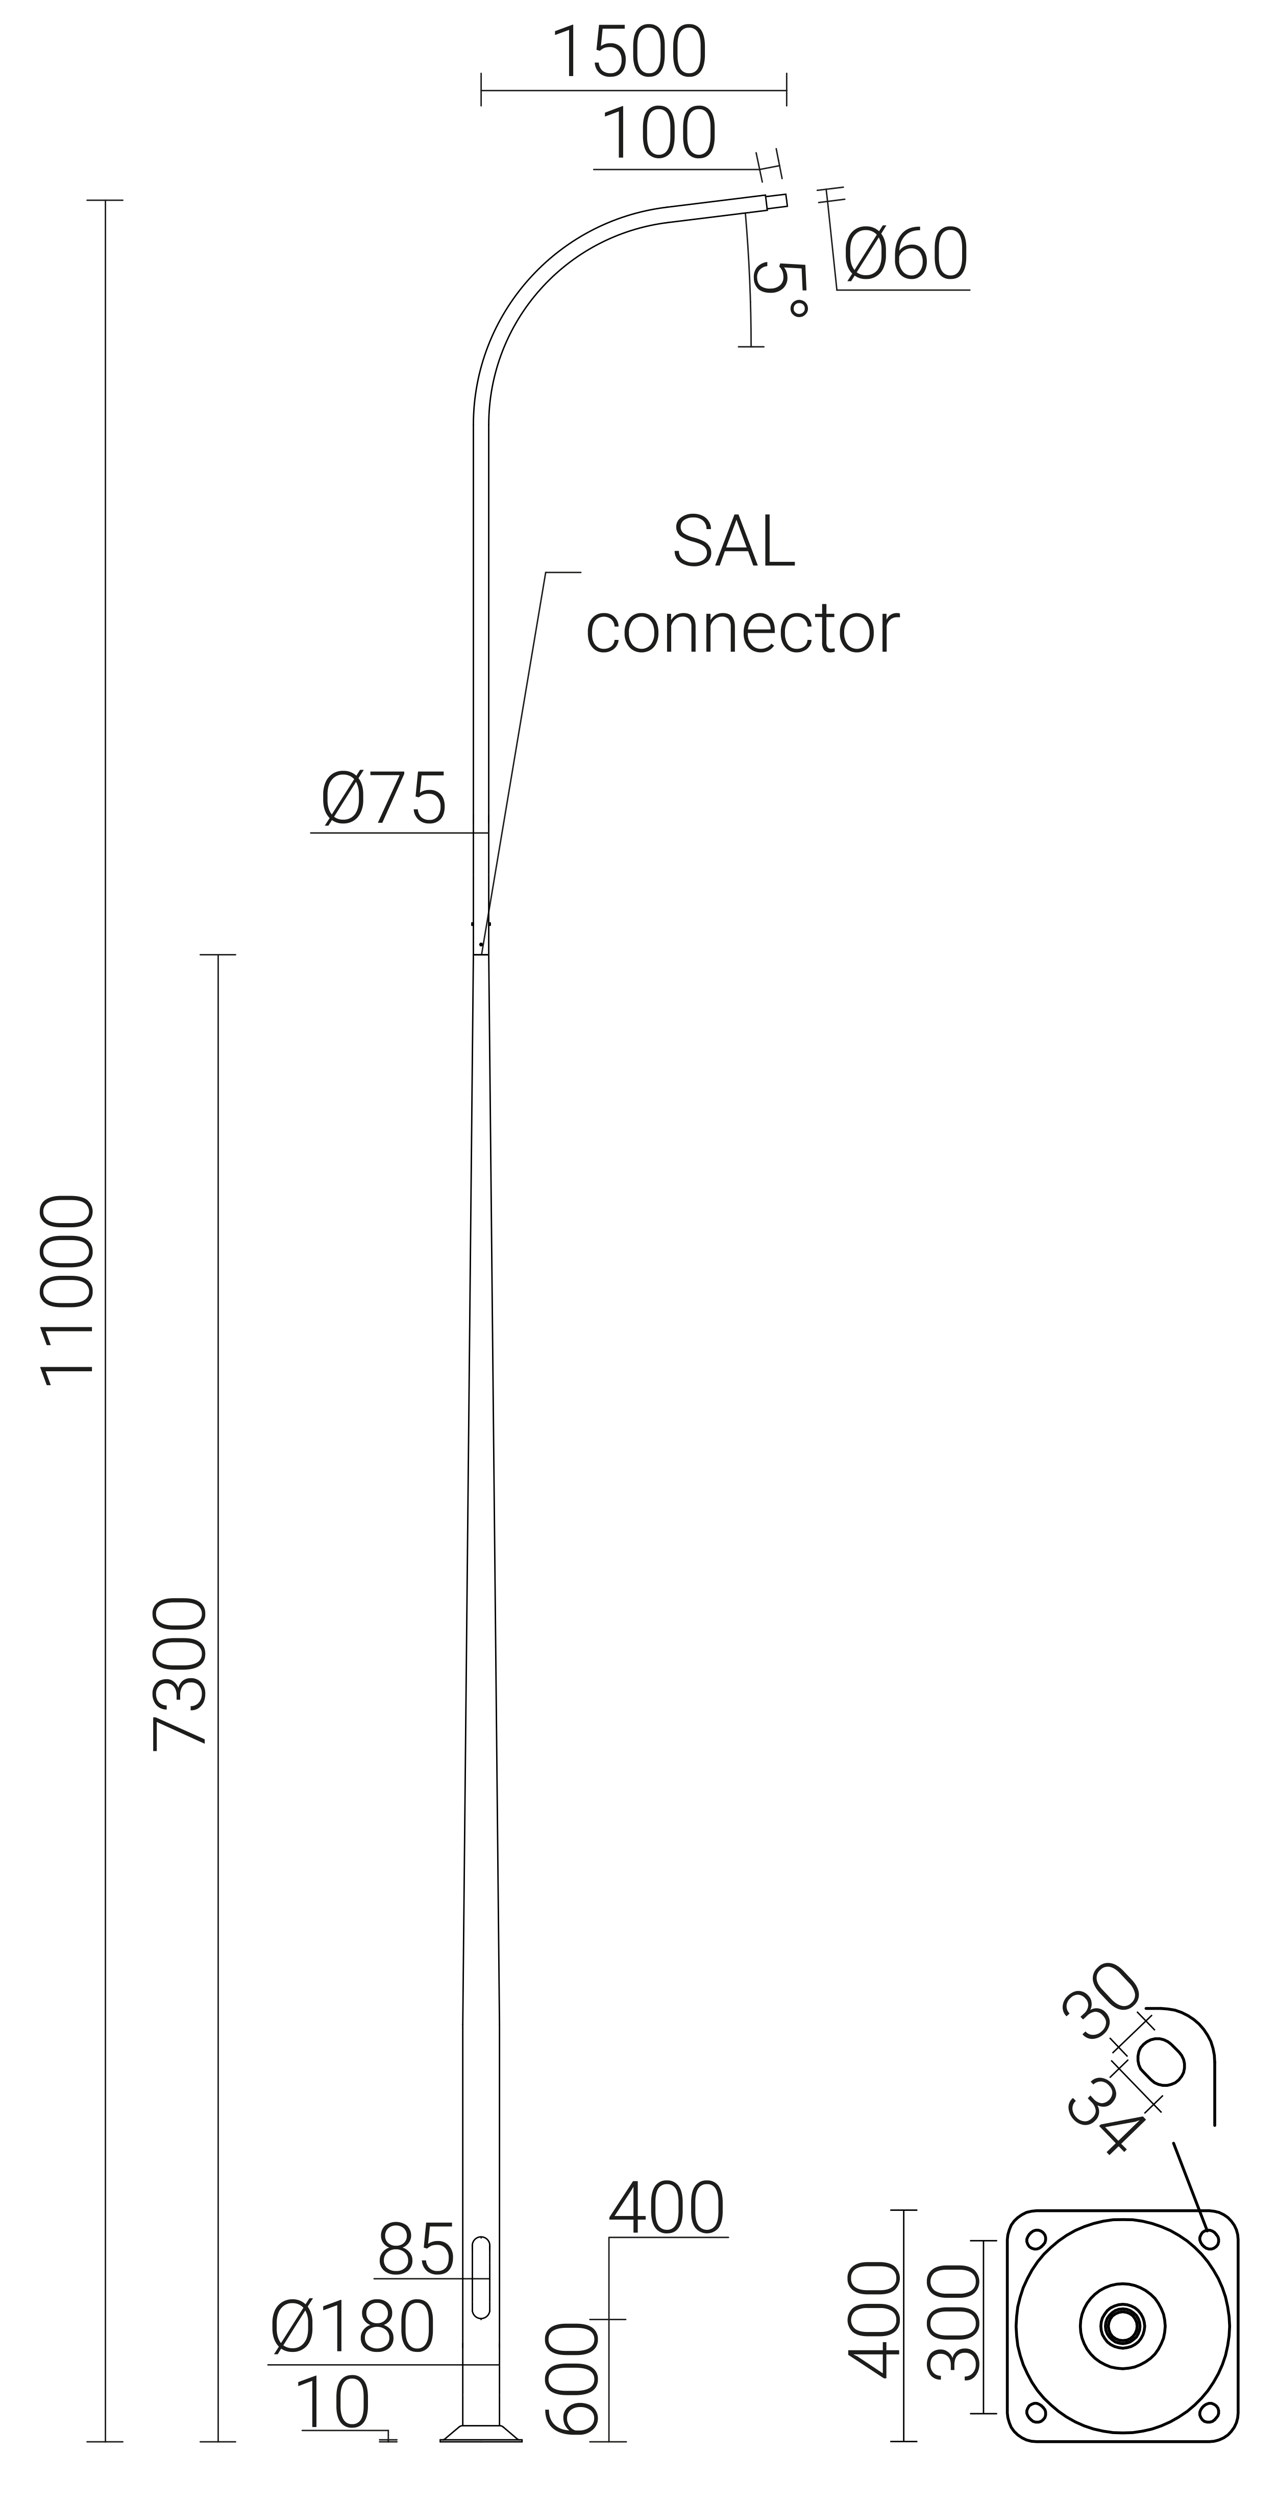 <svg xmlns="http://www.w3.org/2000/svg" viewBox="0 0 889.5 1741.8" preserveAspectRatio="xMinYMin" height="1741.8px">
  <title>42722 SAL-11 WLN1-1,5-3,7-5</title>
  <g>
    <polygon points="843 1701 846.4 1700.7 849.8 1699.8 853.1 1698.3 856 1696.3 858.3 1693.9 860.4 1691 861.9 1687.8 862.8 1684.4 863.1 1681 863.1 1560.2 862.8 1556.8 861.9 1553.4 860.4 1550.2 858.3 1547.3 856 1544.9 853.1 1542.9 849.8 1541.3 846.4 1540.5 843 1540.1 722.5 1540.1 718.9 1540.5 715.5 1541.3 712.4 1542.9 709.5 1544.9 707 1547.3 704.9 1550.2 703.6 1553.4 702.6 1556.8 702.2 1560.2 702.2 1681 702.6 1684.4 703.6 1687.8 704.9 1691 707 1693.9 709.5 1696.3 712.4 1698.3 715.5 1699.8 718.9 1700.7 722.5 1701 843 1701" style="fill: none;stroke: #000;stroke-linecap: round;stroke-linejoin: round;stroke-width: 2px"/>
    <line x1="839.3" y1="1676" x2="838.1" y2="1677.2" style="fill: none;stroke: #000;stroke-linecap: round;stroke-linejoin: round;stroke-width: 2px"/>
    <polyline points="847.8 1684.5 849 1683 849.5 1681.3 849.5 1679.4 849 1677.6 847.8 1676 846.3 1675 844.6 1674.3 842.7 1674.3 840.8 1675 839.3 1676" style="fill: none;stroke: #000;stroke-linecap: round;stroke-linejoin: round;stroke-width: 2px"/>
    <line x1="846.8" y1="1685.7" x2="847.8" y2="1684.5" style="fill: none;stroke: #000;stroke-linecap: round;stroke-linejoin: round;stroke-width: 2px"/>
    <polyline points="838.1 1677.2 837.1 1678.7 836.4 1680.4 836.4 1682.5 837.1 1684.2 838.1 1685.7 839.6 1686.9 841.5 1687.4 843.4 1687.4 845.2 1686.9 846.8 1685.7" style="fill: none;stroke: #000;stroke-linecap: round;stroke-linejoin: round;stroke-width: 2px"/>
    <polygon points="857.2 1620.6 856.8 1613.8 855.8 1607 854.3 1600.2 852.1 1593.7 849.3 1587.4 845.9 1581.5 842 1575.7 837.6 1570.4 832.8 1565.6 827.6 1561.2 821.8 1557.3 815.8 1553.9 809.5 1551.2 803.1 1549 796.4 1547.4 789.6 1546.4 782.7 1546.3 775.9 1546.4 769.1 1547.4 762.4 1549 755.8 1551.2 749.5 1553.9 743.5 1557.3 737.9 1561.2 732.7 1565.6 727.7 1570.4 723.3 1575.7 719.4 1581.5 716.2 1587.4 713.3 1593.7 711.2 1600.2 709.5 1607 708.7 1613.8 708.3 1620.6 708.7 1627.4 709.5 1634.2 711.2 1641 713.3 1647.4 716.2 1653.7 719.4 1659.7 723.3 1665.5 727.7 1670.7 732.7 1675.5 737.9 1679.9 743.5 1683.8 749.5 1687.2 755.8 1690 762.4 1692.2 769.1 1693.7 775.9 1694.7 782.7 1694.9 789.6 1694.7 796.4 1693.7 803.1 1692.2 809.5 1690 815.8 1687.2 821.8 1683.8 827.6 1679.9 832.8 1675.5 837.6 1670.7 842 1665.5 845.9 1659.7 849.3 1653.7 852.1 1647.4 854.3 1641 855.8 1634.2 856.8 1627.4 857.2 1620.6" style="fill: none;stroke: #000;stroke-linecap: round;stroke-linejoin: round;stroke-width: 2px"/>
    <line x1="838.1" y1="1563.9" x2="839.3" y2="1565.1" style="fill: none;stroke: #000;stroke-linecap: round;stroke-linejoin: round;stroke-width: 2px"/>
    <polyline points="846.8 1555.4 845.2 1554.3 843.4 1553.7 841.5 1553.7 839.6 1554.3 838.1 1555.4 837.1 1557 836.4 1558.7 836.4 1560.5 837.1 1562.4 838.1 1563.9" style="fill: none;stroke: #000;stroke-linecap: round;stroke-linejoin: round;stroke-width: 2px"/>
    <line x1="847.8" y1="1556.6" x2="846.8" y2="1555.4" style="fill: none;stroke: #000;stroke-linecap: round;stroke-linejoin: round;stroke-width: 2px"/>
    <polyline points="839.3 1565.1 840.8 1566.2 842.7 1566.8 844.6 1566.8 846.3 1566.2 847.8 1565.1 849 1563.6 849.5 1561.7 849.5 1559.9 849 1558.2 847.8 1556.6" style="fill: none;stroke: #000;stroke-linecap: round;stroke-linejoin: round;stroke-width: 2px"/>
    <line x1="726" y1="1565.1" x2="727.2" y2="1563.9" style="fill: none;stroke: #000;stroke-linecap: round;stroke-linejoin: round;stroke-width: 2px"/>
    <polyline points="717.5 1556.6 716.5 1558.2 715.8 1559.9 715.8 1561.7 716.5 1563.6 717.5 1565.1 719.1 1566.2 720.9 1566.8 722.8 1566.8 724.5 1566.2 726 1565.1" style="fill: none;stroke: #000;stroke-linecap: round;stroke-linejoin: round;stroke-width: 2px"/>
    <line x1="718.7" y1="1555.4" x2="717.5" y2="1556.6" style="fill: none;stroke: #000;stroke-linecap: round;stroke-linejoin: round;stroke-width: 2px"/>
    <polyline points="727.2 1563.9 728.4 1562.4 728.9 1560.5 728.9 1558.7 728.4 1557 727.2 1555.4 725.7 1554.3 724 1553.7 721.9 1553.7 720.2 1554.3 718.7 1555.4" style="fill: none;stroke: #000;stroke-linecap: round;stroke-linejoin: round;stroke-width: 2px"/>
    <line x1="727.2" y1="1677.2" x2="726" y2="1676" style="fill: none;stroke: #000;stroke-linecap: round;stroke-linejoin: round;stroke-width: 2px"/>
    <polyline points="718.7 1685.7 720.2 1686.9 721.9 1687.4 724 1687.4 725.7 1686.9 727.2 1685.7 728.4 1684.2 728.9 1682.5 728.9 1680.4 728.4 1678.7 727.2 1677.2" style="fill: none;stroke: #000;stroke-linecap: round;stroke-linejoin: round;stroke-width: 2px"/>
    <line x1="717.5" y1="1684.5" x2="718.7" y2="1685.7" style="fill: none;stroke: #000;stroke-linecap: round;stroke-linejoin: round;stroke-width: 2px"/>
    <polyline points="726 1676 724.5 1675 722.8 1674.3 720.9 1674.3 719.1 1675 717.5 1676 716.5 1677.6 715.8 1679.4 715.8 1681.3 716.5 1683 717.5 1684.5" style="fill: none;stroke: #000;stroke-linecap: round;stroke-linejoin: round;stroke-width: 2px"/>
    <polygon points="812.3 1620.6 811.9 1616.3 811.1 1612.2 809.5 1608.3 807.5 1604.6 805.1 1601.2 802.1 1598.3 798.6 1595.7 794.9 1593.7 791 1592.2 786.9 1591.3 782.7 1591 778.4 1591.3 774.3 1592.2 770.4 1593.7 766.7 1595.7 763.3 1598.3 760.4 1601.2 757.8 1604.6 755.8 1608.3 754.3 1612.2 753.4 1616.3 753.1 1620.6 753.4 1624.8 754.3 1628.9 755.8 1632.8 757.8 1636.6 760.4 1640 763.3 1642.9 766.7 1645.4 770.4 1647.4 774.3 1649 778.4 1649.8 782.7 1650.2 786.9 1649.8 791 1649 794.9 1647.4 798.6 1645.4 802.1 1642.9 805.1 1640 807.5 1636.6 809.5 1632.8 811.1 1628.9 811.9 1624.8 812.3 1620.6" style="fill: none;stroke: #000;stroke-linecap: round;stroke-linejoin: round;stroke-width: 2px"/>
    <polygon points="798 1620.6 797.6 1617.5 796.8 1614.8 795.4 1612.1 793.5 1609.7 791.2 1607.8 788.6 1606.5 785.7 1605.6 782.7 1605.3 779.8 1605.6 776.9 1606.5 774.2 1607.8 771.9 1609.7 770.1 1612.1 768.5 1614.8 767.7 1617.5 767.4 1620.6 767.7 1623.6 768.5 1626.4 770.1 1629.1 771.9 1631.5 774.2 1633.3 776.9 1634.7 779.8 1635.5 782.7 1635.9 785.7 1635.5 788.6 1634.7 791.2 1633.3 793.5 1631.5 795.4 1629.1 796.8 1626.4 797.6 1623.6 798 1620.6" style="fill: none;stroke: #000;stroke-linecap: round;stroke-linejoin: round;stroke-width: 2px"/>
    <polygon points="794.7 1620.6 794.4 1617.9 793.5 1615.3 792.2 1613.1 790.1 1611.2 787.9 1609.7 785.4 1608.8 782.7 1608.5 779.9 1608.8 777.4 1609.7 775.2 1611.2 773.3 1613.1 771.8 1615.3 770.9 1617.9 770.6 1620.6 770.9 1623.3 771.8 1625.8 773.3 1628.1 775.2 1629.9 777.4 1631.5 779.9 1632.3 782.7 1632.7 785.4 1632.3 787.9 1631.5 790.1 1629.9 792.2 1628.1 793.5 1625.8 794.4 1623.3 794.7 1620.6" style="fill: none;stroke: #000;stroke-linecap: round;stroke-linejoin: round;stroke-width: 2px"/>
    <polygon points="792.7 1620.6 792.4 1618 791.3 1615.5 789.8 1613.4 787.8 1611.9 785.4 1610.9 782.7 1610.5 780.1 1610.9 777.7 1611.9 775.5 1613.4 774 1615.5 773 1618 772.6 1620.6 773 1623.1 774 1625.7 775.5 1627.7 777.7 1629.3 780.1 1630.3 782.7 1630.6 785.4 1630.3 787.8 1629.3 789.8 1627.7 791.3 1625.7 792.4 1623.1 792.7 1620.6" style="fill: none;stroke: #000;stroke-linecap: round;stroke-linejoin: round;stroke-width: 2px"/>
    <g>
      <line x1="630" y1="1539.8" x2="630" y2="1700.8" style="fill: none;stroke: #000;stroke-linejoin: round"/>
      <g>
        <line x1="639.5" y1="1539.7" x2="620.6" y2="1539.7" style="fill: none;stroke: #000;stroke-linejoin: round"/>
        <line x1="639.5" y1="1700.9" x2="620.6" y2="1700.9" style="fill: none;stroke: #000;stroke-linejoin: round"/>
      </g>
    </g>
    <g>
      <line x1="695.1" y1="1561" x2="676.2" y2="1561" style="fill: none;stroke: #000;stroke-linejoin: round"/>
      <line x1="695.1" y1="1681.5" x2="676.2" y2="1681.5" style="fill: none;stroke: #000;stroke-linejoin: round"/>
      <line x1="685.6" y1="1560.8" x2="685.6" y2="1681.5" style="fill: none;stroke: #000;stroke-linejoin: round"/>
    </g>
    <g>
      <path d="M760.1,1459.8l2.3,2.5a8.8,8.8,0,0,0,5.5,2.9,7,7,0,0,0,5-2.1,7.3,7.3,0,0,0,2.5-5c.1-1.8-.8-3.6-2.5-5.4a7.9,7.9,0,0,0-5.3-2.6,7.1,7.1,0,0,0-5.4,2.1l-1.9-2h.1a8.5,8.5,0,0,1,7-2.7,12.2,12.2,0,0,1,10.7,10.8c.1,2.6-1,4.9-3.2,7.1a8,8,0,0,1-4.5,2.2,10.3,10.3,0,0,1-5.4-.9,8.9,8.9,0,0,1,1.1,5.8,8.6,8.6,0,0,1-2.7,4.9,9.3,9.3,0,0,1-7.4,3,11.6,11.6,0,0,1-7.5-3.8,12.9,12.9,0,0,1-3.6-7.6,8.4,8.4,0,0,1,3-7.4h.1l2,2a7,7,0,0,0-2.4,5.5,9.2,9.2,0,0,0,2.7,5.9,8.4,8.4,0,0,0,5.6,2.8c1.9.2,3.7-.6,5.5-2.3s2.6-3.6,2.4-5.5a9.8,9.8,0,0,0-3.2-5.8l-2.3-2.4Z" style="fill: #1d1d1b"/>
      <path d="M781.6,1493.5l3.9,3.9-1.8,1.8-3.9-4-6.4,6.2-2-2.1,6.4-6.2-11.6-12,1.2-1.1,29.3-5.6,2.2,2.3Zm-11.2-11.6,9.2,9.5,14.6-14.1v-.2l-2.8,1Z" style="fill: #1d1d1b"/>
    </g>
    <g>
      <path d="M753.2,1405l2.5-2.3a8.5,8.5,0,0,0,2.9-5.5,6.6,6.6,0,0,0-2-5,7.5,7.5,0,0,0-5-2.6,7.3,7.3,0,0,0-5.4,2.4,7.8,7.8,0,0,0-2.7,5.4,7.1,7.1,0,0,0,2.1,5.3l-2,1.9h-.2a8.7,8.7,0,0,1-2.6-7,11,11,0,0,1,3.7-7.3c2.3-2.1,4.7-3.3,7.3-3.3a9.4,9.4,0,0,1,7,3.4,7.3,7.3,0,0,1,2.1,4.5,8.9,8.9,0,0,1-.9,5.4,8.3,8.3,0,0,1,5.8-1.1,8.6,8.6,0,0,1,4.9,2.7,9.8,9.8,0,0,1,2.9,7.5,11.8,11.8,0,0,1-3.9,7.4,12.6,12.6,0,0,1-7.6,3.6,8.7,8.7,0,0,1-7.4-3.1v-.2l2-1.9a6.7,6.7,0,0,0,5.5,2.4,8.6,8.6,0,0,0,5.9-2.6,8.3,8.3,0,0,0,2.9-5.5c.2-1.9-.6-3.7-2.3-5.5a6.8,6.8,0,0,0-5.4-2.5,10.1,10.1,0,0,0-5.8,3.1l-2.5,2.3Z" style="fill: #1d1d1b"/>
      <path d="M788.8,1379c3.1,3.3,4.8,6.6,5.1,9.7a9.8,9.8,0,0,1-3.5,8.4,10.1,10.1,0,0,1-8.5,3c-3.2-.4-6.4-2.3-9.5-5.6l-5.5-5.8c-3.1-3.3-4.8-6.6-5.1-9.7a10.1,10.1,0,0,1,3.5-8.4,9.6,9.6,0,0,1,8.6-3c3.1.4,6.3,2.3,9.4,5.6Zm-7.9-4.1c-2.5-2.7-5-4.2-7.4-4.7a7.2,7.2,0,0,0-6.5,2.2,7.1,7.1,0,0,0-2.5,6.4q.4,3.6,4.2,7.5l6.1,6.5c2.5,2.6,4.9,4.1,7.4,4.6a6.8,6.8,0,0,0,6.5-2.1,7.2,7.2,0,0,0,2.5-6.4,14.9,14.9,0,0,0-4.3-7.6Z" style="fill: #1d1d1b"/>
    </g>
    <g>
      <path d="M615.4,1637.3v-5.6h2.5v5.6h8.9v2.9h-8.9v16.7h-1.7l-24.9-16.4v-3.2Zm0,16.1v-13.2H595.1v.2l2.6,1.2Z" style="fill: #1d1d1b"/>
      <path d="M613,1605c4.6,0,8.1,1,10.6,3a9.9,9.9,0,0,1,3.7,8.3,10.2,10.2,0,0,1-3.7,8.3c-2.5,2-6,3-10.6,3h-7.9c-4.6,0-8.1-1-10.6-3a11.2,11.2,0,0,1,0-16.6c2.5-2,6-3,10.6-3Zm-8.4,2.9a14.5,14.5,0,0,0-8.4,2.2,8.1,8.1,0,0,0,0,12.4q3,2.1,8.4,2.1h8.9q5.4,0,8.4-2.1a7.4,7.4,0,0,0,2.9-6.2,7,7,0,0,0-2.9-6.2,14.5,14.5,0,0,0-8.4-2.2Z" style="fill: #1d1d1b"/>
      <path d="M613,1575.9c4.6,0,8.1,1,10.6,2.9a11.2,11.2,0,0,1,0,16.6c-2.5,2-6,3-10.6,3h-7.9c-4.6,0-8.1-1-10.6-3a9.7,9.7,0,0,1-3.7-8.2,9.9,9.9,0,0,1,3.7-8.3c2.5-2,6-3,10.6-3Zm-8.4,2.9q-5.4,0-8.4,2.1a7.2,7.2,0,0,0-2.9,6.3,7,7,0,0,0,2.9,6.2q3,2.1,8.4,2.1h8.9c3.6,0,6.4-.7,8.4-2.2a7.3,7.3,0,0,0,2.9-6.2,7.2,7.2,0,0,0-2.9-6.2q-3-2.1-8.4-2.1Z" style="fill: #1d1d1b"/>
    </g>
    <g>
      <path d="M662.8,1651.1v-3.4c0-2.6-.6-4.5-1.9-5.9a6.9,6.9,0,0,0-5-2,7.2,7.2,0,0,0-5.3,1.9c-1.4,1.3-2,3.1-2,5.6a8.2,8.2,0,0,0,2,5.6,7,7,0,0,0,5.3,2.2v2.7h-.1a8.8,8.8,0,0,1-6.9-2.9,12.2,12.2,0,0,1-.2-15.3,9.5,9.5,0,0,1,7.3-2.8,7.8,7.8,0,0,1,4.7,1.6,8.9,8.9,0,0,1,3.3,4.3,8.7,8.7,0,0,1,3.2-4.9,8.8,8.8,0,0,1,5.3-1.7,9.6,9.6,0,0,1,7.5,3.1,11.5,11.5,0,0,1,2.7,7.9,12.5,12.5,0,0,1-2.7,8,8.4,8.4,0,0,1-7.3,3.2h-.2v-2.7a7.2,7.2,0,0,0,5.5-2.3,8.5,8.5,0,0,0,2.2-6.1,8.3,8.3,0,0,0-2-5.9,7,7,0,0,0-5.6-2.2,6.6,6.6,0,0,0-5.5,2.3c-1.2,1.4-1.8,3.6-1.8,6.3v3.4Z" style="fill: #1d1d1b"/>
      <path d="M668.4,1607.4c4.6,0,8.1,1,10.6,3a10,10,0,0,1,3.7,8.2,10.1,10.1,0,0,1-3.8,8.3c-2.4,2-6,3-10.5,3h-8c-4.5,0-8.1-1-10.6-2.9a10,10,0,0,1-3.7-8.3,9.9,9.9,0,0,1,3.7-8.3c2.5-2,6.1-3,10.6-3Zm-8.5,2.9q-5.4,0-8.4,2.1a7.6,7.6,0,0,0-2.9,6.3,7.3,7.3,0,0,0,2.9,6.2q3,2.1,8.4,2.1h8.9c3.6,0,6.4-.7,8.4-2.2a7.1,7.1,0,0,0,3-6.2,7.2,7.2,0,0,0-3-6.2q-3-2.1-8.4-2.1Z" style="fill: #1d1d1b"/>
      <path d="M668.4,1578.2c4.6,0,8.1,1,10.6,3a11.1,11.1,0,0,1-.1,16.6c-2.4,2-6,3-10.5,3h-8c-4.5,0-8.1-1-10.6-3a9.9,9.9,0,0,1-3.7-8.3,10,10,0,0,1,3.7-8.3c2.5-2,6.1-3,10.6-3Zm-8.5,3q-5.4,0-8.4,2.1a8.1,8.1,0,0,0,0,12.4,14.5,14.5,0,0,0,8.4,2.2h8.9a14.5,14.5,0,0,0,8.4-2.2,7.2,7.2,0,0,0,3-6.2,7.1,7.1,0,0,0-3-6.2q-3-2.1-8.4-2.1Z" style="fill: #1d1d1b"/>
    </g>
    <line x1="809.4" y1="1399.2" x2="798.9" y2="1399.2" style="fill: none;stroke: #000;stroke-linecap: round;stroke-linejoin: round;stroke-width: 2px"/>
    <polyline points="846.8 1436.7 846.5 1431.7 845.6 1427 844.1 1422.2 841.9 1418 839.2 1413.9 835.9 1410.1 832.2 1406.9 828.1 1404.2 823.7 1402 819.1 1400.4 814.3 1399.6 809.4 1399.2" style="fill: none;stroke: #000;stroke-linecap: round;stroke-linejoin: round;stroke-width: 2px"/>
    <line x1="846.8" y1="1480.7" x2="846.8" y2="1436.7" style="fill: none;stroke: #000;stroke-linecap: round;stroke-linejoin: round;stroke-width: 2px"/>
    <polygon points="816.5 1424.2 814.2 1422.4 811.3 1421 808.4 1420.3 805.3 1420.3 802.3 1421 799.5 1422.4 797.2 1424.2 795.1 1426.6 793.9 1429.3 793.3 1432.4 793.3 1435.5 793.9 1438.5 795.1 1441.3 797.2 1443.6 802.4 1448.9 804.8 1450.9 807.5 1452.1 810.6 1452.8 813.7 1452.8 816.5 1452.1 819.4 1450.9 821.8 1448.9 823.7 1446.5 825.1 1443.8 825.7 1440.7 825.7 1437.7 825.1 1434.8 823.7 1431.9 821.8 1429.5 816.5 1424.2" style="fill: none;stroke: #000;stroke-linecap: round;stroke-linejoin: round;stroke-width: 2px"/>
    <g>
      <line x1="786.5" y1="1434.9" x2="773.6" y2="1447.4" style="fill: none;stroke: #000;stroke-linejoin: round"/>
      <line x1="810.7" y1="1459.8" x2="797.8" y2="1472.3" style="fill: none;stroke: #000;stroke-linejoin: round"/>
      <line x1="774.6" y1="1435.4" x2="809.7" y2="1471.7" style="fill: none;stroke: #000;stroke-linejoin: round"/>
    </g>
    <g>
      <line x1="773.6" y1="1419.7" x2="786" y2="1432.7" style="fill: none;stroke: #000;stroke-linejoin: round"/>
      <line x1="792.6" y1="1401.5" x2="805.1" y2="1414.4" style="fill: none;stroke: #000;stroke-linejoin: round"/>
      <line x1="775.5" y1="1430.3" x2="803.1" y2="1403.8" style="fill: none;stroke: #000;stroke-linejoin: round"/>
    </g>
    <line x1="841.6" y1="1554.2" x2="818.1" y2="1493.1" style="fill: none;stroke: #000;stroke-linecap: round;stroke-linejoin: round;stroke-width: 2px"/>
    <g>
      <line x1="335.7" y1="665.1" x2="380.4" y2="398.8" style="fill: none;stroke: #1d1d1b;stroke-linecap: round;stroke-linejoin: round"/>
      <line x1="380.4" y1="398.8" x2="404.9" y2="398.8" style="fill: none;stroke: #1d1d1b;stroke-linecap: round;stroke-linejoin: round"/>
    </g>
    <g>
      <path d="M492.8,385.2a5.6,5.6,0,0,0-2.1-4.6c-1.4-1.2-3.9-2.3-7.6-3.3a26.4,26.4,0,0,1-8.1-3.4,8,8,0,0,1-3.6-6.8,7.8,7.8,0,0,1,3.4-6.6,13.8,13.8,0,0,1,8.6-2.6,14.6,14.6,0,0,1,6.3,1.4,10,10,0,0,1,4.3,3.8,9.6,9.6,0,0,1,1.6,5.5h-3.1a7.6,7.6,0,0,0-2.4-5.9,9.7,9.7,0,0,0-6.7-2.2,10.5,10.5,0,0,0-6.5,1.8,5.7,5.7,0,0,0-2.4,4.8,5.5,5.5,0,0,0,2.1,4.4,22.3,22.3,0,0,0,7,3,34.4,34.4,0,0,1,7.2,2.7,9.5,9.5,0,0,1,3.7,3.4,7.8,7.8,0,0,1,1.3,4.6,7.9,7.9,0,0,1-3.4,6.7,14.2,14.2,0,0,1-8.8,2.6,17.4,17.4,0,0,1-6.9-1.4,10.7,10.7,0,0,1-4.8-3.7,9.9,9.9,0,0,1-1.6-5.6h3a6.9,6.9,0,0,0,2.8,5.9,11.7,11.7,0,0,0,7.5,2.2,10.8,10.8,0,0,0,6.6-1.8A5.8,5.8,0,0,0,492.8,385.2Z" style="fill: #1d1d1b"/>
      <path d="M521.5,384H505.3l-3.6,10h-3.2L512,358.4h2.8L528.3,394h-3.2Zm-15.3-2.6h14.3l-7.1-19.3Z" style="fill: #1d1d1b"/>
      <path d="M536.5,391.4h17.6V394H533.5V358.4h3Z" style="fill: #1d1d1b"/>
      <path d="M421.1,452a8,8,0,0,0,5.1-1.7,6.5,6.5,0,0,0,2.2-4.5h2.8a8.8,8.8,0,0,1-5.2,7.5,10.4,10.4,0,0,1-4.9,1.2,10,10,0,0,1-8.3-3.7c-2-2.4-3-5.6-3-9.7v-.8a16.8,16.8,0,0,1,1.3-7,11.3,11.3,0,0,1,4-4.6,10.7,10.7,0,0,1,5.9-1.6,10,10,0,0,1,7.2,2.6,9.2,9.2,0,0,1,3,6.8h-2.8a7.1,7.1,0,0,0-2.2-5,8.1,8.1,0,0,0-11.3.9c-1.5,1.9-2.2,4.6-2.2,8v.9c0,3.3.7,6,2.2,7.9A7.3,7.3,0,0,0,421.1,452Z" style="fill: #1d1d1b"/>
      <path d="M435.4,440.4a15.2,15.2,0,0,1,1.5-6.9,11.3,11.3,0,0,1,4.2-4.7,10.6,10.6,0,0,1,6.1-1.7,10.9,10.9,0,0,1,8.6,3.7c2.1,2.4,3.2,5.7,3.2,9.8v.6a15.8,15.8,0,0,1-1.5,6.9,10.4,10.4,0,0,1-4.1,4.7,11.7,11.7,0,0,1-6.1,1.7,11.3,11.3,0,0,1-8.6-3.7,14.3,14.3,0,0,1-3.3-9.8Zm3,.8a12.5,12.5,0,0,0,2.4,7.8,8.4,8.4,0,0,0,12.9,0,12.8,12.8,0,0,0,2.4-8.1v-.5a14.7,14.7,0,0,0-1.1-5.6,10.2,10.2,0,0,0-3.2-3.9,8.5,8.5,0,0,0-11,1.7,12.7,12.7,0,0,0-2.4,8Z" style="fill: #1d1d1b"/>
      <path d="M467.8,427.6v4.5a11.2,11.2,0,0,1,3.7-3.8,10.6,10.6,0,0,1,5-1.2q4.2,0,6.3,2.4c1.4,1.6,2.1,3.9,2.1,7.1V454h-2.9V436.6a8.2,8.2,0,0,0-1.5-5.3,6.2,6.2,0,0,0-4.8-1.7,7.6,7.6,0,0,0-4.8,1.7,10,10,0,0,0-3,4.6V454h-2.9V427.6Z" style="fill: #1d1d1b"/>
      <path d="M495.3,427.6v4.5a10.4,10.4,0,0,1,3.7-3.8,10.2,10.2,0,0,1,4.9-1.2c2.8,0,5,.8,6.3,2.4s2.1,3.9,2.1,7.1V454h-2.9V436.6a8.2,8.2,0,0,0-1.5-5.3,6,6,0,0,0-4.7-1.7,7.6,7.6,0,0,0-4.8,1.7,10.2,10.2,0,0,0-3.1,4.6V454h-2.9V427.6Z" style="fill: #1d1d1b"/>
      <path d="M530.2,454.5a11.7,11.7,0,0,1-6.1-1.7,11,11,0,0,1-4.2-4.6,14.7,14.7,0,0,1-1.5-6.7v-1a16.7,16.7,0,0,1,1.4-6.9,12.2,12.2,0,0,1,4.2-4.8,9.6,9.6,0,0,1,5.7-1.7,9.7,9.7,0,0,1,7.6,3.2c1.9,2.2,2.8,5.2,2.8,9V441H521.3v.5a10.7,10.7,0,0,0,2.6,7.5,8,8,0,0,0,6.4,3,9.3,9.3,0,0,0,4.2-.9,7.4,7.4,0,0,0,3.2-2.7l1.9,1.4A10.8,10.8,0,0,1,530.2,454.5Zm-.5-24.9a7.4,7.4,0,0,0-5.6,2.4,11,11,0,0,0-2.7,6.5h15.8v-.3a9.8,9.8,0,0,0-2.2-6.3A6.7,6.7,0,0,0,529.7,429.6Z" style="fill: #1d1d1b"/>
      <path d="M555.6,452a8,8,0,0,0,5.1-1.7,6.1,6.1,0,0,0,2.2-4.5h2.8a7.1,7.1,0,0,1-1.5,4.4,8.1,8.1,0,0,1-3.7,3.1,10.4,10.4,0,0,1-4.9,1.2,10.2,10.2,0,0,1-8.3-3.7c-2-2.4-3-5.6-3-9.7v-.8a16.8,16.8,0,0,1,1.4-7,10.4,10.4,0,0,1,3.9-4.6,10.8,10.8,0,0,1,6-1.6,9.7,9.7,0,0,1,7.1,2.6,9.2,9.2,0,0,1,3,6.8h-2.8a6.7,6.7,0,0,0-2.2-5,7.2,7.2,0,0,0-5.1-1.9,7.3,7.3,0,0,0-6.2,2.8,13.3,13.3,0,0,0-2.2,8v.9a13.2,13.2,0,0,0,2.2,7.9A7.3,7.3,0,0,0,555.6,452Z" style="fill: #1d1d1b"/>
      <path d="M576.1,420.8v6.8h5.5v2.3h-5.5v17.7a5.6,5.6,0,0,0,.8,3.2,2.9,2.9,0,0,0,2.7,1.1l2.3-.2V454a8.3,8.3,0,0,1-3.1.5,5.3,5.3,0,0,1-4.4-1.8,8.2,8.2,0,0,1-1.3-5.1V429.9h-4.9v-2.3h4.9v-6.8Z" style="fill: #1d1d1b"/>
      <path d="M585.5,440.4a15.2,15.2,0,0,1,1.5-6.9,11.3,11.3,0,0,1,4.2-4.7,11.7,11.7,0,0,1,14.6,2c2.2,2.4,3.3,5.7,3.3,9.8v.6a15.8,15.8,0,0,1-1.5,6.9,10.4,10.4,0,0,1-4.1,4.7,11.7,11.7,0,0,1-6.1,1.7,11.3,11.3,0,0,1-8.6-3.7,14.3,14.3,0,0,1-3.3-9.8Zm3,.8a12.5,12.5,0,0,0,2.4,7.8,8.4,8.4,0,0,0,12.9,0,12.8,12.8,0,0,0,2.4-8.1v-.5a14.7,14.7,0,0,0-1.1-5.6,10.2,10.2,0,0,0-3.2-3.9,8.5,8.5,0,0,0-11,1.7,12.7,12.7,0,0,0-2.4,8Z" style="fill: #1d1d1b"/>
      <path d="M627.4,430h-2a7.1,7.1,0,0,0-4.6,1.5,7.9,7.9,0,0,0-2.7,4.4V454h-2.9V427.6H618v4.2a7.6,7.6,0,0,1,7.4-4.7,4.7,4.7,0,0,1,1.9.3Z" style="fill: #1d1d1b"/>
    </g>
  </g>
  <g>
    <line x1="514.8" y1="241.6" x2="532.5" y2="241.6" style="fill: none;stroke: #1d1d1b;stroke-linecap: round;stroke-linejoin: round"/>
    <path d="M523.6,241.6q0-46.7-4-93.2" style="fill: none;stroke: #1d1d1b;stroke-linecap: round;stroke-linejoin: round"/>
    <g>
      <path d="M543.9,183.5l17.5,1,.8,17.8h-2.7l-.7-15.3-12.2-.7a11.2,11.2,0,0,1,2.3,6.6,10,10,0,0,1-2.8,7.8,12.3,12.3,0,0,1-8.3,3.3c-3.7.1-6.7-.7-8.9-2.4a10.2,10.2,0,0,1-3.4-7.8,10.6,10.6,0,0,1,2.2-7.6,11.4,11.4,0,0,1,7.2-3.7v2.9a8.2,8.2,0,0,0-5.4,2.7,7.8,7.8,0,0,0-1.7,5.6c.2,2.6,1,4.5,2.7,5.7a10.9,10.9,0,0,0,7.1,1.6,9.4,9.4,0,0,0,6.3-2.4,7.6,7.6,0,0,0,2.2-6.1,12.1,12.1,0,0,0-.7-3.6,9.7,9.7,0,0,0-2.2-3.2Z" style="fill: #1d1d1b"/>
      <path d="M557.4,220.9a5.9,5.9,0,0,1-4.4-1.6,5.3,5.3,0,0,1-1.9-4.1,5.7,5.7,0,0,1,1.5-4.3,6.4,6.4,0,0,1,4.2-2,6.7,6.7,0,0,1,4.5,1.6,5.9,5.9,0,0,1,1.9,4.2,5.2,5.2,0,0,1-1.6,4.2A5.6,5.6,0,0,1,557.4,220.9Zm-.5-9.7a3.4,3.4,0,0,0-2.7,1.2,3.6,3.6,0,0,0-.9,2.7,3.1,3.1,0,0,0,1.2,2.6,3.9,3.9,0,0,0,2.8,1,4.2,4.2,0,0,0,2.7-1.2,3.3,3.3,0,0,0,1-2.7,3.4,3.4,0,0,0-1.2-2.7A3.6,3.6,0,0,0,556.9,211.2Z" style="fill: #1d1d1b"/>
    </g>
    <line x1="335.4" y1="73.7" x2="335.4" y2="51.1" style="fill: none;stroke: #1d1d1b;stroke-linecap: round;stroke-linejoin: round"/>
    <line x1="548.4" y1="73.7" x2="548.4" y2="51.1" style="fill: none;stroke: #1d1d1b;stroke-linecap: round;stroke-linejoin: round"/>
    <line x1="335.4" y1="63.1" x2="548.4" y2="63.1" style="fill: none;stroke: #1d1d1b;stroke-linecap: round;stroke-linejoin: round"/>
    <g>
      <path d="M399.6,53h-2.9V20.8l-9.8,3.6V21.7l12.2-4.5h.5Z" style="fill: #1d1d1b"/>
      <path d="M415.8,34.7l1.8-17.4h17.9V20H420.1l-1.2,12.1a11.5,11.5,0,0,1,6.7-2,10.2,10.2,0,0,1,7.8,3.2,11.9,11.9,0,0,1,2.8,8.3c0,3.8-.9,6.7-2.8,8.8s-4.5,3.1-7.9,3.1a10.8,10.8,0,0,1-7.6-2.6,10.7,10.7,0,0,1-3.3-7.3h2.8a8.6,8.6,0,0,0,2.5,5.6,8.4,8.4,0,0,0,5.6,1.8,7,7,0,0,0,5.8-2.4,10.7,10.7,0,0,0,2-6.9,9.5,9.5,0,0,0-2.2-6.4,7.6,7.6,0,0,0-6-2.5,12.5,12.5,0,0,0-3.6.5,10.1,10.1,0,0,0-3.3,2.1Z" style="fill: #1d1d1b"/>
      <path d="M463.4,38.1c0,5.1-.9,8.9-2.8,11.5s-4.6,3.9-8.2,3.9a9.6,9.6,0,0,1-8.1-3.8c-1.9-2.6-2.9-6.3-2.9-11.2V32.1c0-5,.9-8.8,2.8-11.4a9.5,9.5,0,0,1,8.2-3.9,9.6,9.6,0,0,1,8.1,3.8c1.9,2.5,2.9,6.1,2.9,11Zm-2.9-6.4c0-4.1-.7-7.1-2-9.2a6.9,6.9,0,0,0-6.1-3.2,6.5,6.5,0,0,0-6,3.1c-1.4,2-2.1,5.1-2.1,9v7.1q0,6,2.1,9.3a6.6,6.6,0,0,0,6,3.2,6.5,6.5,0,0,0,6-3.1q2.1-3.1,2.1-9.3Z" style="fill: #1d1d1b"/>
      <path d="M491.4,38.1c0,5.1-1,8.9-2.8,11.5a9.5,9.5,0,0,1-8.2,3.9,9.7,9.7,0,0,1-8.2-3.8c-1.8-2.6-2.8-6.3-2.9-11.2V32.1c0-5,1-8.8,2.8-11.4a9.5,9.5,0,0,1,8.2-3.9,9.7,9.7,0,0,1,8.2,3.8c1.8,2.5,2.8,6.1,2.9,11Zm-3-6.4c0-4.1-.6-7.1-2-9.2a6.7,6.7,0,0,0-6.1-3.2,6.7,6.7,0,0,0-6,3.1c-1.3,2-2,5.1-2,9v7.1c0,4,.7,7.1,2,9.3a6.7,6.7,0,0,0,6.1,3.2,6.7,6.7,0,0,0,6-3.1c1.3-2.1,2-5.2,2-9.3Z" style="fill: #1d1d1b"/>
    </g>
    <line x1="60.7" y1="139.5" x2="85.6" y2="139.5" style="fill: none;stroke: #1d1d1b;stroke-linecap: round;stroke-linejoin: round"/>
    <line x1="60.7" y1="1701.1" x2="85.6" y2="1701.1" style="fill: none;stroke: #1d1d1b;stroke-linecap: round;stroke-linejoin: round"/>
    <line x1="73.5" y1="139.5" x2="73.5" y2="1701.1" style="fill: none;stroke: #1d1d1b;stroke-linecap: round;stroke-linejoin: round"/>
    <g>
      <path d="M64.1,952.3v3H31.8l3.6,9.7H32.6l-4.5-12.2v-.5Z" style="fill: #1d1d1b"/>
      <path d="M64.1,924.5v2.9H31.8l3.6,9.7H32.6L28.1,925v-.5Z" style="fill: #1d1d1b"/>
      <path d="M49.1,888.8c5.1,0,8.9.9,11.5,2.7a9.3,9.3,0,0,1,4,8.2,9.4,9.4,0,0,1-3.9,8.1c-2.5,1.9-6.3,2.9-11.2,2.9H43.1c-5.1,0-8.9-.9-11.5-2.8a9.3,9.3,0,0,1-3.9-8.1c0-3.6,1.3-6.3,3.8-8.1s6.2-2.9,11.1-2.9Zm-6.4,2.9c-4.1,0-7.2.7-9.3,2a6.8,6.8,0,0,0-3.2,6.1,6.7,6.7,0,0,0,3.1,5.9c2.1,1.4,5.1,2.1,9.1,2.1h7.1c4,0,7.2-.7,9.3-2.1a6.7,6.7,0,0,0,3.3-6,6.6,6.6,0,0,0-3.2-5.9q-3.1-2.1-9.3-2.1Z" style="fill: #1d1d1b"/>
      <path d="M49.1,860.9c5.1,0,8.9.9,11.5,2.8s4,4.6,4,8.2a9.4,9.4,0,0,1-3.9,8.1c-2.5,1.9-6.3,2.8-11.2,2.9H43.1c-5.1,0-8.9-1-11.5-2.8a9.5,9.5,0,0,1-3.9-8.2,9.6,9.6,0,0,1,3.8-8.1c2.5-1.9,6.2-2.8,11.1-2.9Zm-6.4,3c-4.1,0-7.2.6-9.3,2a6.6,6.6,0,0,0-3.2,6,6.7,6.7,0,0,0,3.1,6c2.1,1.3,5.1,2,9.1,2.1h7.1c4,0,7.2-.7,9.3-2.1a7.2,7.2,0,0,0,.1-12c-2.1-1.3-5.2-2-9.3-2Z" style="fill: #1d1d1b"/>
      <path d="M49.1,833.1c5.1,0,8.9.9,11.5,2.7a10.4,10.4,0,0,1,.1,16.3c-2.5,1.9-6.3,2.9-11.2,2.9H43.1c-5.1,0-8.9-.9-11.5-2.8a9.3,9.3,0,0,1-3.9-8.1c0-3.6,1.3-6.3,3.8-8.1s6.2-2.9,11.1-2.9ZM42.7,836c-4.1,0-7.2.7-9.3,2a6.8,6.8,0,0,0-3.2,6.1,6.7,6.7,0,0,0,3.1,5.9c2.1,1.4,5.1,2.1,9.1,2.1h7.1c4,0,7.2-.7,9.3-2.1a7.1,7.1,0,0,0,.1-11.9q-3.1-2.1-9.3-2.1Z" style="fill: #1d1d1b"/>
    </g>
    <line x1="411.2" y1="1701.1" x2="436.6" y2="1701.1" style="fill: none;stroke: #1d1d1b;stroke-linecap: round;stroke-linejoin: round"/>
    <line x1="424.5" y1="1701.1" x2="424.5" y2="1615.9" style="fill: none;stroke: #1d1d1b;stroke-linecap: round;stroke-linejoin: round"/>
    <g>
      <path d="M380.1,1678.7h2.6v.3c0,4.3,1.3,7.6,3.8,10.1s6,3.8,10.5,4.1a10.7,10.7,0,0,1-3.2-3.8,11.9,11.9,0,0,1-1.1-5.1,9.4,9.4,0,0,1,3.3-7.5,13,13,0,0,1,8.5-2.8,16.1,16.1,0,0,1,6.3,1.3,10.2,10.2,0,0,1,6,9.3,10.4,10.4,0,0,1-3.8,8.3,14,14,0,0,1-9.6,3.3h-3c-6.4,0-11.4-1.5-14.9-4.4s-5.3-7.1-5.4-12.4Zm15.2,6.1a9.1,9.1,0,0,0,1.6,5.2,7.9,7.9,0,0,0,4.3,3.2h2.5a11.7,11.7,0,0,0,7.6-2.4,7.4,7.4,0,0,0,2.9-6.2,6.9,6.9,0,0,0-2.7-5.6,10.9,10.9,0,0,0-6.9-2.1,10.4,10.4,0,0,0-6.8,2.1A7.3,7.3,0,0,0,395.3,1684.8Z" style="fill: #1d1d1b"/>
      <path d="M401.3,1646.6c5.1,0,8.9.9,11.5,2.8a9.3,9.3,0,0,1,4,8.1,9.5,9.5,0,0,1-3.9,8.2c-2.6,1.8-6.3,2.8-11.2,2.9h-6.4c-5.1,0-8.9-1-11.5-2.8a9.5,9.5,0,0,1-3.9-8.2,9.6,9.6,0,0,1,3.8-8.1c2.5-1.9,6.2-2.8,11-2.9Zm-6.4,2.9c-4.1,0-7.2.7-9.3,2a6.9,6.9,0,0,0-3.2,6.1,6.7,6.7,0,0,0,3.1,6c2.1,1.3,5.1,2,9.1,2h7c4.1,0,7.2-.7,9.4-2a6.8,6.8,0,0,0,3.3-6.1,6.6,6.6,0,0,0-3.2-5.9c-2.1-1.4-5.2-2-9.3-2.1Z" style="fill: #1d1d1b"/>
      <path d="M401.3,1618.8c5.1,0,8.9.9,11.5,2.7a9.6,9.6,0,0,1,4,8.2,9.4,9.4,0,0,1-3.9,8.1c-2.6,1.9-6.3,2.9-11.2,2.9h-6.4c-5.1,0-8.9-.9-11.5-2.8a9.5,9.5,0,0,1-3.9-8.2,9.6,9.6,0,0,1,3.8-8.1c2.5-1.8,6.2-2.8,11-2.8Zm-6.4,2.9c-4.1,0-7.2.7-9.3,2a6.6,6.6,0,0,0-3.2,6,6.5,6.5,0,0,0,3.1,6c2.1,1.4,5.1,2.1,9.1,2.1h7c4.1,0,7.2-.7,9.4-2.1a6.7,6.7,0,0,0,3.3-6,6.8,6.8,0,0,0-3.2-6c-2.1-1.3-5.2-2-9.3-2Z" style="fill: #1d1d1b"/>
    </g>
    <line x1="411.2" y1="1615.9" x2="436.2" y2="1615.9" style="fill: none;stroke: #1d1d1b;stroke-linecap: round;stroke-linejoin: round"/>
    <line x1="425" y1="1558.7" x2="507.8" y2="1558.7" style="fill: none;stroke: #1d1d1b;stroke-linecap: round;stroke-linejoin: round"/>
    <line x1="424.5" y1="1615.5" x2="424.5" y2="1558.7" style="fill: none;stroke: #1d1d1b;stroke-linecap: round;stroke-linejoin: round"/>
    <g>
      <path d="M444.6,1543.8h5.5v2.5h-5.5v9.1h-3v-9.1H424.8v-1.6l16.5-25.2h3.3Zm-16.2,0h13.2v-20.4l-1.3,2.2Z" style="fill: #1d1d1b"/>
      <path d="M475.9,1540.4c0,5.1-.9,8.9-2.8,11.6s-4.5,3.9-8.1,3.9a9.5,9.5,0,0,1-8.2-3.9c-1.8-2.5-2.8-6.3-2.9-11.2v-6.4c0-5.1,1-8.9,2.8-11.5a9.5,9.5,0,0,1,8.2-3.9,9.6,9.6,0,0,1,8.1,3.8c1.9,2.5,2.8,6.2,2.9,11.1ZM473,1534c0-4.1-.7-7.2-2-9.3a6.8,6.8,0,0,0-6.1-3.1,6.9,6.9,0,0,0-6,3c-1.3,2.1-2,5.1-2,9.1v7.1c0,4.1.7,7.2,2,9.4a6.9,6.9,0,0,0,6.1,3.2,6.6,6.6,0,0,0,5.9-3.2c1.4-2.1,2-5.2,2.1-9.3Z" style="fill: #1d1d1b"/>
      <path d="M503.8,1540.4c0,5.1-1,8.9-2.8,11.6a10.5,10.5,0,0,1-16.3,0c-1.9-2.5-2.9-6.3-2.9-11.2v-6.4c0-5.1.9-8.9,2.8-11.5a9.5,9.5,0,0,1,8.2-3.9,9.6,9.6,0,0,1,8.1,3.8c1.8,2.5,2.8,6.2,2.9,11.1Zm-3-6.4c0-4.1-.7-7.2-2-9.3a6.5,6.5,0,0,0-6-3.1,6.7,6.7,0,0,0-6,3c-1.4,2.1-2.1,5.1-2.1,9.1v7.1c0,4.1.7,7.2,2.1,9.4a7.2,7.2,0,0,0,12,0c1.3-2.1,2-5.2,2-9.3Z" style="fill: #1d1d1b"/>
    </g>
    <line x1="329.3" y1="1567.4" x2="329.3" y2="1564.4" style="fill: none;stroke: #1d1d1b;stroke-linecap: round;stroke-linejoin: round"/>
    <line x1="341.4" y1="1567.4" x2="341.4" y2="1564.4" style="fill: none;stroke: #1d1d1b;stroke-linecap: round;stroke-linejoin: round"/>
    <line x1="341.4" y1="1587.5" x2="329.3" y2="1587.5" style="fill: none;stroke: #1d1d1b;stroke-linecap: round;stroke-linejoin: round"/>
    <line x1="329.3" y1="1587.5" x2="260.8" y2="1587.5" style="fill: none;stroke: #1d1d1b;stroke-linecap: round;stroke-linejoin: round"/>
    <g>
      <path d="M286.6,1557.6a8.4,8.4,0,0,1-1.7,5,10,10,0,0,1-4.3,3.2,10,10,0,0,1,5,3.4,8.3,8.3,0,0,1,1.9,5.4,9,9,0,0,1-3.1,7.3,12.4,12.4,0,0,1-8.3,2.7,12.2,12.2,0,0,1-8.3-2.7,9,9,0,0,1-3.1-7.3,8.8,8.8,0,0,1,1.8-5.4,9.7,9.7,0,0,1,4.9-3.4,9.1,9.1,0,0,1-4.2-3.2,8.3,8.3,0,0,1-1.6-5,9.2,9.2,0,0,1,2.8-7.1,12.6,12.6,0,0,1,15.3,0A9.4,9.4,0,0,1,286.6,1557.6Zm-2.1,17.1a6.9,6.9,0,0,0-2.4-5.5,8.8,8.8,0,0,0-6.1-2.2,8.6,8.6,0,0,0-6,2.1,7.3,7.3,0,0,0-2.4,5.6,7.1,7.1,0,0,0,2.3,5.4,9.2,9.2,0,0,0,6.2,2,8.6,8.6,0,0,0,6.1-2A6.5,6.5,0,0,0,284.5,1574.7Zm-.9-17.1a7,7,0,0,0-2.1-5.2,7.9,7.9,0,0,0-5.5-2,7.7,7.7,0,0,0-5.4,2,6.7,6.7,0,0,0-2.1,5.2,6.4,6.4,0,0,0,2.1,5,7.7,7.7,0,0,0,5.5,1.9,7.6,7.6,0,0,0,5.4-1.9A6.6,6.6,0,0,0,283.6,1557.6Z" style="fill: #1d1d1b"/>
      <path d="M295.4,1565.8l1.7-17.4h18v2.7H299.7l-1.3,12.1a11.9,11.9,0,0,1,6.8-2,10,10,0,0,1,7.7,3.2,11.8,11.8,0,0,1,2.9,8.3c0,3.8-1,6.7-2.8,8.8s-4.5,3.1-7.9,3.1a10.9,10.9,0,0,1-7.6-2.6,10.5,10.5,0,0,1-3.4-7.3H297a8.1,8.1,0,0,0,2.5,5.5,7.6,7.6,0,0,0,5.6,1.9,7.3,7.3,0,0,0,5.8-2.4c1.3-1.6,1.9-3.9,1.9-6.9a9.1,9.1,0,0,0-2.2-6.4,7.3,7.3,0,0,0-6-2.5,12.5,12.5,0,0,0-3.6.5,12.8,12.8,0,0,0-3.3,2.1Z" style="fill: #1d1d1b"/>
    </g>
    <line x1="276.7" y1="1701.1" x2="264.6" y2="1701.1" style="fill: none;stroke: #1d1d1b;stroke-linecap: round;stroke-linejoin: round"/>
    <line x1="276.7" y1="1699.7" x2="264.6" y2="1699.7" style="fill: none;stroke: #1d1d1b;stroke-linecap: round;stroke-linejoin: round"/>
    <line x1="270.7" y1="1701.1" x2="270.7" y2="1693.2" style="fill: none;stroke: #1d1d1b;stroke-linecap: round;stroke-linejoin: round"/>
    <line x1="270.7" y1="1693.2" x2="210.7" y2="1693.2" style="fill: none;stroke: #1d1d1b;stroke-linecap: round;stroke-linejoin: round"/>
    <line x1="270.7" y1="1699.7" x2="270.7" y2="1701.1" style="fill: none;stroke: #1d1d1b;stroke-linecap: round;stroke-linejoin: round"/>
    <g>
      <path d="M220.6,1690.8h-2.9v-32.2l-9.8,3.7v-2.8l12.2-4.5h.5Z" style="fill: #1d1d1b"/>
      <path d="M256.5,1675.9c0,5.1-.9,8.9-2.8,11.5s-4.6,3.9-8.2,3.9a9.5,9.5,0,0,1-8.1-3.8c-1.9-2.6-2.9-6.3-2.9-11.2v-6.4c0-5,.9-8.8,2.8-11.4s4.6-3.9,8.2-3.9a9.6,9.6,0,0,1,8.1,3.8c1.9,2.5,2.8,6.1,2.9,11Zm-3-6.4c0-4.1-.6-7.1-2-9.2a6.6,6.6,0,0,0-6-3.2,6.5,6.5,0,0,0-6,3.1c-1.4,2-2.1,5.1-2.1,9v7.1q0,6,2.1,9.3a6.6,6.6,0,0,0,6,3.2,6.7,6.7,0,0,0,6-3.1c1.3-2.1,2-5.2,2-9.3Z" style="fill: #1d1d1b"/>
    </g>
    <line x1="322.6" y1="1632.5" x2="322.6" y2="1635.5" style="fill: none;stroke: #1d1d1b;stroke-linecap: round;stroke-linejoin: round"/>
    <line x1="348.2" y1="1632.5" x2="348.2" y2="1635.5" style="fill: none;stroke: #1d1d1b;stroke-linecap: round;stroke-linejoin: round"/>
    <line x1="348.2" y1="1647.5" x2="322.6" y2="1647.5" style="fill: none;stroke: #1d1d1b;stroke-linecap: round;stroke-linejoin: round"/>
    <line x1="322.6" y1="1647.5" x2="186.8" y2="1647.5" style="fill: none;stroke: #1d1d1b;stroke-linecap: round;stroke-linejoin: round"/>
    <g>
      <path d="M217.8,1622.1a19.9,19.9,0,0,1-1.7,8.7,12,12,0,0,1-4.9,5.7,12.7,12.7,0,0,1-7.3,2,13.6,13.6,0,0,1-7.9-2.3l-2.4,3.9H191l3.4-5.3c-3-3.1-4.5-7.3-4.5-12.9v-3.6a21.8,21.8,0,0,1,1.7-8.7,13.1,13.1,0,0,1,4.9-5.7,13.3,13.3,0,0,1,7.4-2.1,12.8,12.8,0,0,1,9.1,3.5l2.7-4.2h2.5l-3.7,5.8a18.7,18.7,0,0,1,3.3,11.3Zm-24.9,0q0,6.5,3,10.2l15.6-24.6a10,10,0,0,0-7.6-3.2,9.6,9.6,0,0,0-8,3.7q-3,3.6-3,10.2Zm21.9-3.9a16.4,16.4,0,0,0-2-8.6l-15.3,24.3a10.6,10.6,0,0,0,6.4,2,9.5,9.5,0,0,0,8-3.7c2-2.4,2.9-5.8,2.9-10.2Z" style="fill: #1d1d1b"/>
      <path d="M238,1638h-2.9v-32.1l-9.8,3.6v-2.8l12.2-4.5h.5Z" style="fill: #1d1d1b"/>
      <path d="M273.4,1611.5a8.1,8.1,0,0,1-1.6,5,9.2,9.2,0,0,1-4.3,3.2,11.2,11.2,0,0,1,5,3.4,8.9,8.9,0,0,1,1.8,5.5,9.2,9.2,0,0,1-3.1,7.3,12.7,12.7,0,0,1-8.3,2.6,12.9,12.9,0,0,1-8.3-2.6,9,9,0,0,1-3.1-7.3,8.4,8.4,0,0,1,1.8-5.4,9.9,9.9,0,0,1,4.9-3.5,9,9,0,0,1-4.2-3.2,8.1,8.1,0,0,1-1.6-5,9,9,0,0,1,2.9-7,10.5,10.5,0,0,1,7.6-2.7,10.7,10.7,0,0,1,7.6,2.7A9,9,0,0,1,273.4,1611.5Zm-2,17.1a7.1,7.1,0,0,0-2.4-5.5,9.9,9.9,0,0,0-12.2,0,6.9,6.9,0,0,0-2.4,5.5,6.8,6.8,0,0,0,2.3,5.4,10.2,10.2,0,0,0,12.4,0A6.8,6.8,0,0,0,271.4,1628.6Zm-1-17.1a6.9,6.9,0,0,0-2.1-5.1,7.3,7.3,0,0,0-5.4-2.1,7.5,7.5,0,0,0-5.4,2,6.9,6.9,0,0,0-2.1,5.2,6.6,6.6,0,0,0,2.1,5.1,7.9,7.9,0,0,0,5.4,1.9,7.7,7.7,0,0,0,5.4-2A6.3,6.3,0,0,0,270.4,1611.5Z" style="fill: #1d1d1b"/>
      <path d="M301.8,1623.2q0,7.5-2.7,11.4a9.5,9.5,0,0,1-8.2,3.9c-3.6,0-6.3-1.2-8.2-3.8s-2.8-6.3-2.9-11.2v-6.4c0-5,.9-8.8,2.8-11.4a9.5,9.5,0,0,1,8.2-3.9c3.6,0,6.3,1.3,8.1,3.8s2.9,6.1,2.9,11Zm-2.9-6.4c0-4.1-.7-7.2-2-9.3a6.9,6.9,0,0,0-6.1-3.2,7,7,0,0,0-6,3.1c-1.3,2-2,5.1-2.1,9.1v7c0,4,.7,7.2,2.1,9.3a6.8,6.8,0,0,0,6.1,3.3,6.6,6.6,0,0,0,5.9-3.2q2.1-3.2,2.1-9.3Z" style="fill: #1d1d1b"/>
    </g>
    <line x1="139.6" y1="1701.1" x2="164.2" y2="1701.1" style="fill: none;stroke: #1d1d1b;stroke-linecap: round;stroke-linejoin: round"/>
    <line x1="139.6" y1="665.1" x2="164.2" y2="665.1" style="fill: none;stroke: #1d1d1b;stroke-linecap: round;stroke-linejoin: round"/>
    <line x1="152.1" y1="1701.1" x2="152.1" y2="665.1" style="fill: none;stroke: #1d1d1b;stroke-linecap: round;stroke-linejoin: round"/>
    <g>
      <path d="M108.5,1196.4l34.2,15.3v3.1l-33.4-15.2v20.3h-2.5v-23.5Z" style="fill: #1d1d1b"/>
      <path d="M123.1,1184.1V1181a10.2,10.2,0,0,0-.9-4.4,7,7,0,0,0-2.4-2.9,7.5,7.5,0,0,0-3.6-1,7.3,7.3,0,0,0-5.4,2,7.4,7.4,0,0,0-2,5.5,8.4,8.4,0,0,0,2,5.7,7.4,7.4,0,0,0,5.4,2.2v2.9a10,10,0,0,1-5.1-1.4,8.9,8.9,0,0,1-3.5-3.9,11.2,11.2,0,0,1-1.3-5.5,10.4,10.4,0,0,1,2.7-7.6c1.7-1.9,4.2-2.8,7.3-2.8a7.4,7.4,0,0,1,4.7,1.6,9.5,9.5,0,0,1,3.3,4.5,9.6,9.6,0,0,1,3.2-5.1,8.9,8.9,0,0,1,5.4-1.7,9.5,9.5,0,0,1,7.4,3,11.2,11.2,0,0,1,2.8,8,14.5,14.5,0,0,1-1.2,5.9,11,11,0,0,1-3.6,4.1,9.7,9.7,0,0,1-5.4,1.4v-2.9a7.1,7.1,0,0,0,5.6-2.4,8.9,8.9,0,0,0,2.2-6.1,8.4,8.4,0,0,0-2-5.9,7.4,7.4,0,0,0-5.7-2.1,6.6,6.6,0,0,0-5.5,2.3,10.5,10.5,0,0,0-1.9,6.7v3Z" style="fill: #1d1d1b"/>
      <path d="M127.7,1141.2c5.1,0,8.9.9,11.5,2.8s3.9,4.5,3.9,8.1-1.2,6.3-3.8,8.2-6.3,2.8-11.2,2.9h-6.5c-5,0-8.8-1-11.4-2.8a9.5,9.5,0,0,1-3.9-8.2,9.6,9.6,0,0,1,3.8-8.1c2.5-1.9,6.2-2.8,11-2.9Zm-6.4,2.9c-4.1,0-7.2.7-9.3,2a6.9,6.9,0,0,0-3.2,6.1,6.7,6.7,0,0,0,3.1,6c2,1.3,5.1,2,9.1,2h7c4.1,0,7.2-.7,9.4-2a6.8,6.8,0,0,0,3.3-6.1,6.6,6.6,0,0,0-3.2-5.9c-2.1-1.4-5.2-2-9.3-2.1Z" style="fill: #1d1d1b"/>
      <path d="M127.7,1113.4c5.1,0,8.9.9,11.5,2.7a9.5,9.5,0,0,1,3.9,8.2,9.4,9.4,0,0,1-3.8,8.1c-2.6,1.9-6.3,2.9-11.2,2.9h-6.5c-5,0-8.8-.9-11.4-2.8s-3.9-4.6-3.9-8.2a9.3,9.3,0,0,1,3.8-8c2.5-1.9,6.2-2.9,11-2.9Zm-6.4,2.9c-4.1,0-7.2.7-9.3,2a6.6,6.6,0,0,0-3.2,6,6.5,6.5,0,0,0,3.1,6c2,1.4,5.1,2.1,9.1,2.1h7c4.1,0,7.2-.7,9.4-2.1a6.7,6.7,0,0,0,3.3-6,6.8,6.8,0,0,0-3.2-6c-2.1-1.3-5.2-2-9.3-2Z" style="fill: #1d1d1b"/>
    </g>
    <line x1="531.4" y1="126.8" x2="527.1" y2="106.4" style="fill: none;stroke: #1d1d1b;stroke-linecap: round;stroke-linejoin: round"/>
    <line x1="545.2" y1="124.4" x2="541.1" y2="103.6" style="fill: none;stroke: #1d1d1b;stroke-linecap: round;stroke-linejoin: round"/>
    <line x1="543.5" y1="115.4" x2="529.4" y2="118.1" style="fill: none;stroke: #1d1d1b;stroke-linecap: round;stroke-linejoin: round"/>
    <line x1="569.7" y1="132.6" x2="587.9" y2="130.4" style="fill: none;stroke: #1d1d1b;stroke-linecap: round;stroke-linejoin: round"/>
    <line x1="570.7" y1="141.1" x2="588.9" y2="138.8" style="fill: none;stroke: #1d1d1b;stroke-linecap: round;stroke-linejoin: round"/>
    <line x1="575.9" y1="131.8" x2="576.9" y2="140.3" style="fill: none;stroke: #1d1d1b;stroke-linecap: round;stroke-linejoin: round"/>
    <line x1="576.9" y1="140.3" x2="583.4" y2="202.1" style="fill: none;stroke: #1d1d1b;stroke-linecap: round;stroke-linejoin: round"/>
    <line x1="583.4" y1="202.1" x2="676.1" y2="202.1" style="fill: none;stroke: #1d1d1b;stroke-linecap: round;stroke-linejoin: round"/>
    <g>
      <path d="M617.6,178a21.3,21.3,0,0,1-1.7,8.6,12.8,12.8,0,0,1-12.3,7.8,12.9,12.9,0,0,1-7.8-2.4l-2.5,3.9h-2.6l3.4-5.3q-4.5-4.5-4.5-12.9v-3.6a19.7,19.7,0,0,1,1.8-8.6,12.8,12.8,0,0,1,12.2-7.8,12.9,12.9,0,0,1,9.2,3.4l2.6-4.1h2.5l-3.6,5.8c2.2,2.9,3.3,6.7,3.3,11.3Zm-24.9,0c0,4.2,1,7.6,3,10.1l15.5-24.6a9.9,9.9,0,0,0-7.6-3.2,9.7,9.7,0,0,0-8,3.7c-2,2.4-2.9,5.8-2.9,10.2Zm21.8-3.9a17.5,17.5,0,0,0-1.9-8.7l-15.4,24.3a10,10,0,0,0,6.4,2,9.9,9.9,0,0,0,8.1-3.6c1.9-2.5,2.8-5.9,2.8-10.2Z" style="fill: #1d1d1b"/>
      <path d="M641.4,157.9v2.5h-.3c-4.3,0-7.7,1.3-10.1,3.8s-3.9,6-4.1,10.5a9.9,9.9,0,0,1,3.8-3.2,11.9,11.9,0,0,1,5.1-1.1,9.4,9.4,0,0,1,7.5,3.3c1.9,2.1,2.8,5,2.8,8.5a14.5,14.5,0,0,1-1.3,6.3,9.9,9.9,0,0,1-3.8,4.3,9.4,9.4,0,0,1-5.5,1.6,11,11,0,0,1-8.4-3.7,14.5,14.5,0,0,1-3.2-9.7v-2.9c0-6.4,1.4-11.3,4.4-14.9s7-5.2,12.4-5.3ZM635.3,173a8.9,8.9,0,0,0-5.2,1.6,8.4,8.4,0,0,0-3.3,4.2v2.5a11.5,11.5,0,0,0,2.4,7.6,7.7,7.7,0,0,0,6.3,3,6.7,6.7,0,0,0,5.6-2.8,10.8,10.8,0,0,0,2.1-6.8,10.4,10.4,0,0,0-2.1-6.8A7.3,7.3,0,0,0,635.3,173Z" style="fill: #1d1d1b"/>
      <path d="M673.6,179c0,5-.9,8.8-2.8,11.5s-4.5,3.9-8.2,3.9a9.4,9.4,0,0,1-8.1-3.9c-1.9-2.5-2.9-6.3-2.9-11.1V173c0-5.1.9-8.9,2.8-11.5a9.7,9.7,0,0,1,8.2-3.8c3.5,0,6.3,1.2,8.1,3.7s2.9,6.2,2.9,11Zm-2.9-6.4c0-4.1-.7-7.2-2-9.3a6.8,6.8,0,0,0-6.1-3.1,6.7,6.7,0,0,0-6,3c-1.4,2.1-2,5.1-2.1,9.1v7c0,4.1.7,7.2,2.1,9.4a6.8,6.8,0,0,0,6,3.2,6.6,6.6,0,0,0,6-3.2c1.4-2.1,2.1-5.2,2.1-9.2Z" style="fill: #1d1d1b"/>
    </g>
    <line x1="330" y1="573.2" x2="330" y2="568.3" style="fill: none;stroke: #1d1d1b;stroke-linecap: round;stroke-linejoin: round"/>
    <line x1="340.7" y1="573.2" x2="340.7" y2="568.3" style="fill: none;stroke: #1d1d1b;stroke-linecap: round;stroke-linejoin: round"/>
    <line x1="340.7" y1="580.3" x2="330" y2="580.3" style="fill: none;stroke: #1d1d1b;stroke-linecap: round;stroke-linejoin: round"/>
    <line x1="330" y1="580.3" x2="216.6" y2="580.3" style="fill: none;stroke: #1d1d1b;stroke-linecap: round;stroke-linejoin: round"/>
    <g>
      <path d="M253.2,557.3a19.7,19.7,0,0,1-1.7,8.6,13.3,13.3,0,0,1-4.9,5.8,13.5,13.5,0,0,1-7.3,2,13,13,0,0,1-7.9-2.4l-2.5,3.9h-2.5l3.4-5.3q-4.5-4.5-4.5-12.9v-3.6a21.3,21.3,0,0,1,1.7-8.6,13.4,13.4,0,0,1,4.9-5.8,12.9,12.9,0,0,1,7.3-2,12.8,12.8,0,0,1,9.2,3.4l2.6-4.1h2.6l-3.7,5.8c2.2,2.9,3.3,6.7,3.3,11.3Zm-24.9,0c0,4.2,1,7.6,3,10.1l15.6-24.6a10.1,10.1,0,0,0-7.7-3.2,9.5,9.5,0,0,0-7.9,3.7q-3,3.6-3,10.2Zm21.9-3.9a17.5,17.5,0,0,0-2-8.7L232.9,569a9.8,9.8,0,0,0,6.4,2,9.7,9.7,0,0,0,8-3.6c1.9-2.5,2.9-5.9,2.9-10.2Z" style="fill: #1d1d1b"/>
      <path d="M281.8,539.2l-15.3,34h-3.1L278.6,540H258.2v-2.5h23.6Z" style="fill: #1d1d1b"/>
      <path d="M289.7,554.9l1.7-17.4h17.9v2.7H293.9l-1.2,12.1a11.1,11.1,0,0,1,6.7-2,10.1,10.1,0,0,1,7.8,3.1c1.9,2.1,2.8,4.9,2.8,8.4s-.9,6.7-2.8,8.8a10.2,10.2,0,0,1-7.9,3.1,10.9,10.9,0,0,1-7.5-2.6,10.7,10.7,0,0,1-3.4-7.3h2.9a8.3,8.3,0,0,0,2.4,5.5,7.9,7.9,0,0,0,5.6,1.9,7,7,0,0,0,5.8-2.4,11.2,11.2,0,0,0,2-7,9.2,9.2,0,0,0-2.2-6.4,7.8,7.8,0,0,0-6-2.4,9.8,9.8,0,0,0-3.6.5,8.4,8.4,0,0,0-3.3,2Z" style="fill: #1d1d1b"/>
    </g>
    <line x1="330" y1="665.1" x2="340.7" y2="665.1" style="fill: none;stroke: #000;stroke-linecap: round;stroke-linejoin: round;stroke-width: 0.992px"/>
    <line x1="329.3" y1="1565.2" x2="329.3" y2="1609.9" style="fill: none;stroke: #000;stroke-linecap: round;stroke-linejoin: round;stroke-width: 0.992px"/>
    <line x1="341.4" y1="1565.2" x2="341.4" y2="1609.9" style="fill: none;stroke: #000;stroke-linecap: round;stroke-linejoin: round;stroke-width: 0.992px"/>
    <polygon points="334.9 657.2 334.5 658 334.9 658.8 335.8 658.8 336.3 658 335.8 657.2 334.9 657.2" style="fill: none;stroke: #000;stroke-linecap: round;stroke-linejoin: round;stroke-width: 0.992px"/>
    <line x1="329.9" y1="643" x2="329" y2="643" style="fill: none;stroke: #000;stroke-linecap: round;stroke-linejoin: round;stroke-width: 0.992px"/>
    <line x1="329" y1="643" x2="329" y2="644.6" style="fill: none;stroke: #000;stroke-linecap: round;stroke-linejoin: round;stroke-width: 0.992px"/>
    <line x1="329" y1="644.6" x2="329.9" y2="644.6" style="fill: none;stroke: #000;stroke-linecap: round;stroke-linejoin: round;stroke-width: 0.992px"/>
    <line x1="329" y1="643.8" x2="329.9" y2="643.8" style="fill: none;stroke: #000;stroke-linecap: round;stroke-linejoin: round;stroke-width: 0.992px"/>
    <line x1="329.9" y1="642.9" x2="329.9" y2="644.7" style="fill: none;stroke: #000;stroke-linecap: round;stroke-linejoin: round;stroke-width: 0.992px"/>
    <line x1="329.9" y1="642.9" x2="330" y2="642.9" style="fill: none;stroke: #000;stroke-linecap: round;stroke-linejoin: round;stroke-width: 0.992px"/>
    <line x1="329.9" y1="644.7" x2="330" y2="644.7" style="fill: none;stroke: #000;stroke-linecap: round;stroke-linejoin: round;stroke-width: 0.992px"/>
    <line x1="340.9" y1="643" x2="341.7" y2="643" style="fill: none;stroke: #000;stroke-linecap: round;stroke-linejoin: round;stroke-width: 0.992px"/>
    <line x1="341.7" y1="643" x2="341.7" y2="644.6" style="fill: none;stroke: #000;stroke-linecap: round;stroke-linejoin: round;stroke-width: 0.992px"/>
    <line x1="341.7" y1="644.6" x2="340.9" y2="644.6" style="fill: none;stroke: #000;stroke-linecap: round;stroke-linejoin: round;stroke-width: 0.992px"/>
    <line x1="341.7" y1="643.8" x2="340.9" y2="643.8" style="fill: none;stroke: #000;stroke-linecap: round;stroke-linejoin: round;stroke-width: 0.992px"/>
    <line x1="340.9" y1="642.9" x2="340.9" y2="644.7" style="fill: none;stroke: #000;stroke-linecap: round;stroke-linejoin: round;stroke-width: 0.992px"/>
    <line x1="340.9" y1="642.9" x2="340.7" y2="642.9" style="fill: none;stroke: #000;stroke-linecap: round;stroke-linejoin: round;stroke-width: 0.992px"/>
    <line x1="340.9" y1="644.7" x2="340.7" y2="644.7" style="fill: none;stroke: #000;stroke-linecap: round;stroke-linejoin: round;stroke-width: 0.992px"/>
    <path d="M341.4,1565.2a6.1,6.1,0,1,0-12.1,0" style="fill: none;stroke: #000;stroke-linecap: round;stroke-linejoin: round;stroke-width: 0.992px"/>
    <path d="M329.3,1609.9a6.1,6.1,0,0,0,12.1,0" style="fill: none;stroke: #000;stroke-linecap: round;stroke-linejoin: round;stroke-width: 0.992px"/>
    <line x1="348.6" y1="1689.9" x2="322.5" y2="1689.9" style="fill: none;stroke: #000;stroke-linecap: round;stroke-linejoin: round;stroke-width: 0.992px"/>
    <line x1="306.9" y1="1701.1" x2="306.9" y2="1699.7" style="fill: none;stroke: #000;stroke-linecap: round;stroke-linejoin: round;stroke-width: 0.992px"/>
    <line x1="363.9" y1="1701.1" x2="306.9" y2="1701.1" style="fill: none;stroke: #000;stroke-linecap: round;stroke-linejoin: round;stroke-width: 0.992px"/>
    <line x1="363.9" y1="1699.7" x2="306.9" y2="1699.7" style="fill: none;stroke: #000;stroke-linecap: round;stroke-linejoin: round;stroke-width: 0.992px"/>
    <line x1="363.9" y1="1701.1" x2="363.9" y2="1699.7" style="fill: none;stroke: #000;stroke-linecap: round;stroke-linejoin: round;stroke-width: 0.992px"/>
    <path d="M350.8,1690.8a3.6,3.6,0,0,0-2.2-.9" style="fill: none;stroke: #000;stroke-linecap: round;stroke-linejoin: round;stroke-width: 0.992px"/>
    <path d="M322.5,1689.9a3.8,3.8,0,0,0-2.5.9" style="fill: none;stroke: #000;stroke-linecap: round;stroke-linejoin: round;stroke-width: 0.992px"/>
    <path d="M360.8,1699.3a1.3,1.3,0,0,0,1,.4" style="fill: none;stroke: #000;stroke-linecap: round;stroke-linejoin: round;stroke-width: 0.992px"/>
    <path d="M309,1699.7a1,1,0,0,0,.9-.4" style="fill: none;stroke: #000;stroke-linecap: round;stroke-linejoin: round;stroke-width: 0.992px"/>
    <line x1="320" y1="1690.8" x2="309.9" y2="1699.3" style="fill: none;stroke: #000;stroke-linecap: round;stroke-linejoin: round;stroke-width: 0.992px"/>
    <line x1="350.8" y1="1690.8" x2="360.8" y2="1699.3" style="fill: none;stroke: #000;stroke-linecap: round;stroke-linejoin: round;stroke-width: 0.992px"/>
    <line x1="322.6" y1="1410.4" x2="330" y2="665.1" style="fill: none;stroke: #000;stroke-linecap: round;stroke-linejoin: round;stroke-width: 0.992px"/>
    <line x1="340.7" y1="665.1" x2="348.2" y2="1410.4" style="fill: none;stroke: #000;stroke-linecap: round;stroke-linejoin: round;stroke-width: 0.992px"/>
    <line x1="322.6" y1="1689.9" x2="322.6" y2="1410.4" style="fill: none;stroke: #000;stroke-linecap: round;stroke-linejoin: round;stroke-width: 0.992px"/>
    <line x1="348.2" y1="1410.4" x2="348.2" y2="1689.9" style="fill: none;stroke: #000;stroke-linecap: round;stroke-linejoin: round;stroke-width: 0.992px"/>
    <line x1="340.7" y1="665.1" x2="340.7" y2="295.9" style="fill: none;stroke: #000;stroke-linecap: round;stroke-linejoin: round;stroke-width: 0.992px"/>
    <line x1="330" y1="665.1" x2="330" y2="295.9" style="fill: none;stroke: #000;stroke-linecap: round;stroke-linejoin: round;stroke-width: 0.992px"/>
    <line x1="533.6" y1="135.9" x2="534.9" y2="146.5" style="fill: none;stroke: #000;stroke-linecap: round;stroke-linejoin: round;stroke-width: 0.992px"/>
    <line x1="534.9" y1="146.5" x2="465.9" y2="155" style="fill: none;stroke: #000;stroke-linecap: round;stroke-linejoin: round;stroke-width: 0.992px"/>
    <line x1="533.6" y1="135.9" x2="464.6" y2="144.4" style="fill: none;stroke: #000;stroke-linecap: round;stroke-linejoin: round;stroke-width: 0.992px"/>
    <path d="M465.9,155c-71.5,8.7-125.2,69.1-125.2,140.9" style="fill: none;stroke: #000;stroke-linecap: round;stroke-linejoin: round;stroke-width: 0.992px"/>
    <path d="M464.6,144.4C387.8,153.8,330,218.8,330,295.9" style="fill: none;stroke: #000;stroke-linecap: round;stroke-linejoin: round;stroke-width: 0.992px"/>
    <line x1="330" y1="665.1" x2="340.7" y2="665.1" style="fill: none;stroke: #000;stroke-linecap: round;stroke-linejoin: round;stroke-width: 0.992px"/>
    <line x1="547.8" y1="135.3" x2="548.9" y2="143.7" style="fill: none;stroke: #000;stroke-linecap: round;stroke-linejoin: round;stroke-width: 0.992px"/>
    <line x1="547.8" y1="135.3" x2="533.7" y2="137" style="fill: none;stroke: #000;stroke-linecap: round;stroke-linejoin: round;stroke-width: 0.992px"/>
    <line x1="534.7" y1="145.5" x2="548.9" y2="143.7" style="fill: none;stroke: #000;stroke-linecap: round;stroke-linejoin: round;stroke-width: 0.992px"/>
    <line x1="330" y1="643.1" x2="330" y2="644.5" style="fill: none;stroke: #000;stroke-linecap: round;stroke-linejoin: round;stroke-width: 0.992px"/>
    <path d="M335,658a.4.4,0,0,1,.4-.4c.2,0,.3.2.3.4a.3.3,0,0,1-.3.3c-.2,0-.4-.1-.4-.3Z" style="fill: none;stroke: #000;stroke-linecap: round;stroke-linejoin: round;stroke-width: 0.992px"/>
    <line x1="523.2" y1="210.5" x2="523.2" y2="210.5" style="fill: none;stroke: #1d1d1b;stroke-linecap: round;stroke-linejoin: round"/>
    <line x1="522.1" y1="148.2" x2="522.1" y2="148.2" style="fill: none;stroke: #1d1d1b;stroke-linecap: round;stroke-linejoin: round"/>
    <line x1="516.9" y1="148.6" x2="516.9" y2="148.6" style="fill: none;stroke: #1d1d1b;stroke-linecap: round;stroke-linejoin: round"/>
    <line x1="524.7" y1="241.6" x2="524.7" y2="241.6" style="fill: none;stroke: #1d1d1b;stroke-linecap: round;stroke-linejoin: round"/>
    <line x1="548.4" y1="139.5" x2="548.4" y2="139.5" style="fill: none;stroke: #1d1d1b;stroke-linecap: round;stroke-linejoin: round"/>
    <line x1="548.4" y1="63.1" x2="548.4" y2="63.1" style="fill: none;stroke: #1d1d1b;stroke-linecap: round;stroke-linejoin: round"/>
    <line x1="548.4" y1="139.5" x2="548.4" y2="139.5" style="fill: none;stroke: #1d1d1b;stroke-linecap: round;stroke-linejoin: round"/>
    <line x1="335.4" y1="1701.1" x2="335.4" y2="1701.1" style="fill: none;stroke: #1d1d1b;stroke-linecap: round;stroke-linejoin: round"/>
    <line x1="73.5" y1="1701.1" x2="73.5" y2="1701.1" style="fill: none;stroke: #1d1d1b;stroke-linecap: round;stroke-linejoin: round"/>
    <line x1="335.4" y1="1701.1" x2="335.4" y2="1701.1" style="fill: none;stroke: #1d1d1b;stroke-linecap: round;stroke-linejoin: round"/>
    <line x1="335.4" y1="1615.9" x2="335.4" y2="1615.9" style="fill: none;stroke: #1d1d1b;stroke-linecap: round;stroke-linejoin: round"/>
    <line x1="424.5" y1="1615.9" x2="424.5" y2="1615.9" style="fill: none;stroke: #1d1d1b;stroke-linecap: round;stroke-linejoin: round"/>
    <line x1="335.4" y1="1615.9" x2="335.4" y2="1615.9" style="fill: none;stroke: #1d1d1b;stroke-linecap: round;stroke-linejoin: round"/>
    <line x1="335.4" y1="1559.1" x2="335.4" y2="1559.1" style="fill: none;stroke: #1d1d1b;stroke-linecap: round;stroke-linejoin: round"/>
    <line x1="329.3" y1="1603.5" x2="329.3" y2="1603.5" style="fill: none;stroke: #1d1d1b;stroke-linecap: round;stroke-linejoin: round"/>
    <line x1="341.4" y1="1603.5" x2="341.4" y2="1603.5" style="fill: none;stroke: #1d1d1b;stroke-linecap: round;stroke-linejoin: round"/>
    <line x1="341.4" y1="1576.4" x2="341.4" y2="1576.4" style="fill: none;stroke: #1d1d1b;stroke-linecap: round;stroke-linejoin: round"/>
    <line x1="306.9" y1="1701.1" x2="306.9" y2="1701.1" style="fill: none;stroke: #1d1d1b;stroke-linecap: round;stroke-linejoin: round"/>
    <line x1="306.9" y1="1699.7" x2="306.9" y2="1699.7" style="fill: none;stroke: #1d1d1b;stroke-linecap: round;stroke-linejoin: round"/>
    <line x1="270.7" y1="1699.7" x2="270.7" y2="1699.7" style="fill: none;stroke: #1d1d1b;stroke-linecap: round;stroke-linejoin: round"/>
    <line x1="322.6" y1="1668.6" x2="322.6" y2="1668.6" style="fill: none;stroke: #1d1d1b;stroke-linecap: round;stroke-linejoin: round"/>
    <line x1="348.2" y1="1668.6" x2="348.2" y2="1668.6" style="fill: none;stroke: #1d1d1b;stroke-linecap: round;stroke-linejoin: round"/>
    <line x1="348.2" y1="1647.5" x2="348.2" y2="1647.5" style="fill: none;stroke: #1d1d1b;stroke-linecap: round;stroke-linejoin: round"/>
    <line x1="335.4" y1="1701.1" x2="335.4" y2="1701.1" style="fill: none;stroke: #1d1d1b;stroke-linecap: round;stroke-linejoin: round"/>
    <line x1="340.7" y1="665.1" x2="340.7" y2="665.1" style="fill: none;stroke: #1d1d1b;stroke-linecap: round;stroke-linejoin: round"/>
    <line x1="152.1" y1="665.1" x2="152.1" y2="665.1" style="fill: none;stroke: #1d1d1b;stroke-linecap: round;stroke-linejoin: round"/>
    <line x1="534.9" y1="146.5" x2="534.9" y2="146.5" style="fill: none;stroke: #1d1d1b;stroke-linecap: round;stroke-linejoin: round"/>
    <line x1="548.9" y1="143.7" x2="548.9" y2="143.7" style="fill: none;stroke: #1d1d1b;stroke-linecap: round;stroke-linejoin: round"/>
    <line x1="542.8" y1="111.8" x2="542.8" y2="111.8" style="fill: none;stroke: #1d1d1b;stroke-linecap: round;stroke-linejoin: round"/>
    <line x1="533.7" y1="137" x2="533.7" y2="137" style="fill: none;stroke: #1d1d1b;stroke-linecap: round;stroke-linejoin: round"/>
    <line x1="534.7" y1="145.5" x2="534.7" y2="145.5" style="fill: none;stroke: #1d1d1b;stroke-linecap: round;stroke-linejoin: round"/>
    <line x1="576.9" y1="140.3" x2="576.9" y2="140.3" style="fill: none;stroke: #1d1d1b;stroke-linecap: round;stroke-linejoin: round"/>
    <line x1="330" y1="609.3" x2="330" y2="609.3" style="fill: none;stroke: #1d1d1b;stroke-linecap: round;stroke-linejoin: round"/>
    <line x1="340.7" y1="609.3" x2="340.7" y2="609.3" style="fill: none;stroke: #1d1d1b;stroke-linecap: round;stroke-linejoin: round"/>
    <line x1="340.7" y1="580.3" x2="340.7" y2="580.3" style="fill: none;stroke: #1d1d1b;stroke-linecap: round;stroke-linejoin: round"/>
    <g>
      <path d="M434.4,109.8h-3V77.6l-9.7,3.6V78.5l12.2-4.6h.5Z" style="fill: #1d1d1b"/>
      <path d="M470.3,94.9c0,5-1,8.9-2.8,11.5a10.6,10.6,0,0,1-16.4,0c-1.9-2.5-2.8-6.3-2.9-11.1V88.9c0-5.1.9-8.9,2.8-11.5a9.7,9.7,0,0,1,8.2-3.8c3.6,0,6.3,1.2,8.1,3.7s2.9,6.2,3,11Zm-3-6.4c0-4.1-.7-7.2-2-9.3a6.7,6.7,0,0,0-6.1-3.1,6.9,6.9,0,0,0-6,3c-1.3,2.1-2,5.1-2.1,9.1v7c0,4.1.7,7.2,2.1,9.4a6.9,6.9,0,0,0,6.1,3.2,6.6,6.6,0,0,0,5.9-3.2c1.4-2.1,2.1-5.2,2.1-9.2Z" style="fill: #1d1d1b"/>
      <path d="M498.2,94.9c0,5-.9,8.9-2.8,11.5s-4.6,3.9-8.2,3.9a9.4,9.4,0,0,1-8.1-3.9c-1.9-2.5-2.9-6.3-2.9-11.1V88.9c0-5.1.9-8.9,2.8-11.5s4.6-3.8,8.2-3.8a9.5,9.5,0,0,1,8.1,3.7c1.9,2.5,2.8,6.2,2.9,11Zm-2.9-6.4q0-6.1-2.1-9.3a6.5,6.5,0,0,0-6-3.1,6.7,6.7,0,0,0-6,3c-1.4,2.1-2.1,5.1-2.1,9.1v7c0,4.1.7,7.2,2.1,9.4a7.2,7.2,0,0,0,12,0c1.3-2.1,2-5.2,2.1-9.2Z" style="fill: #1d1d1b"/>
    </g>
    <line x1="529.4" y1="118.1" x2="413.9" y2="118.1" style="fill: none;stroke: #1d1d1b;stroke-linecap: round;stroke-linejoin: round"/>
  </g>
</svg>
